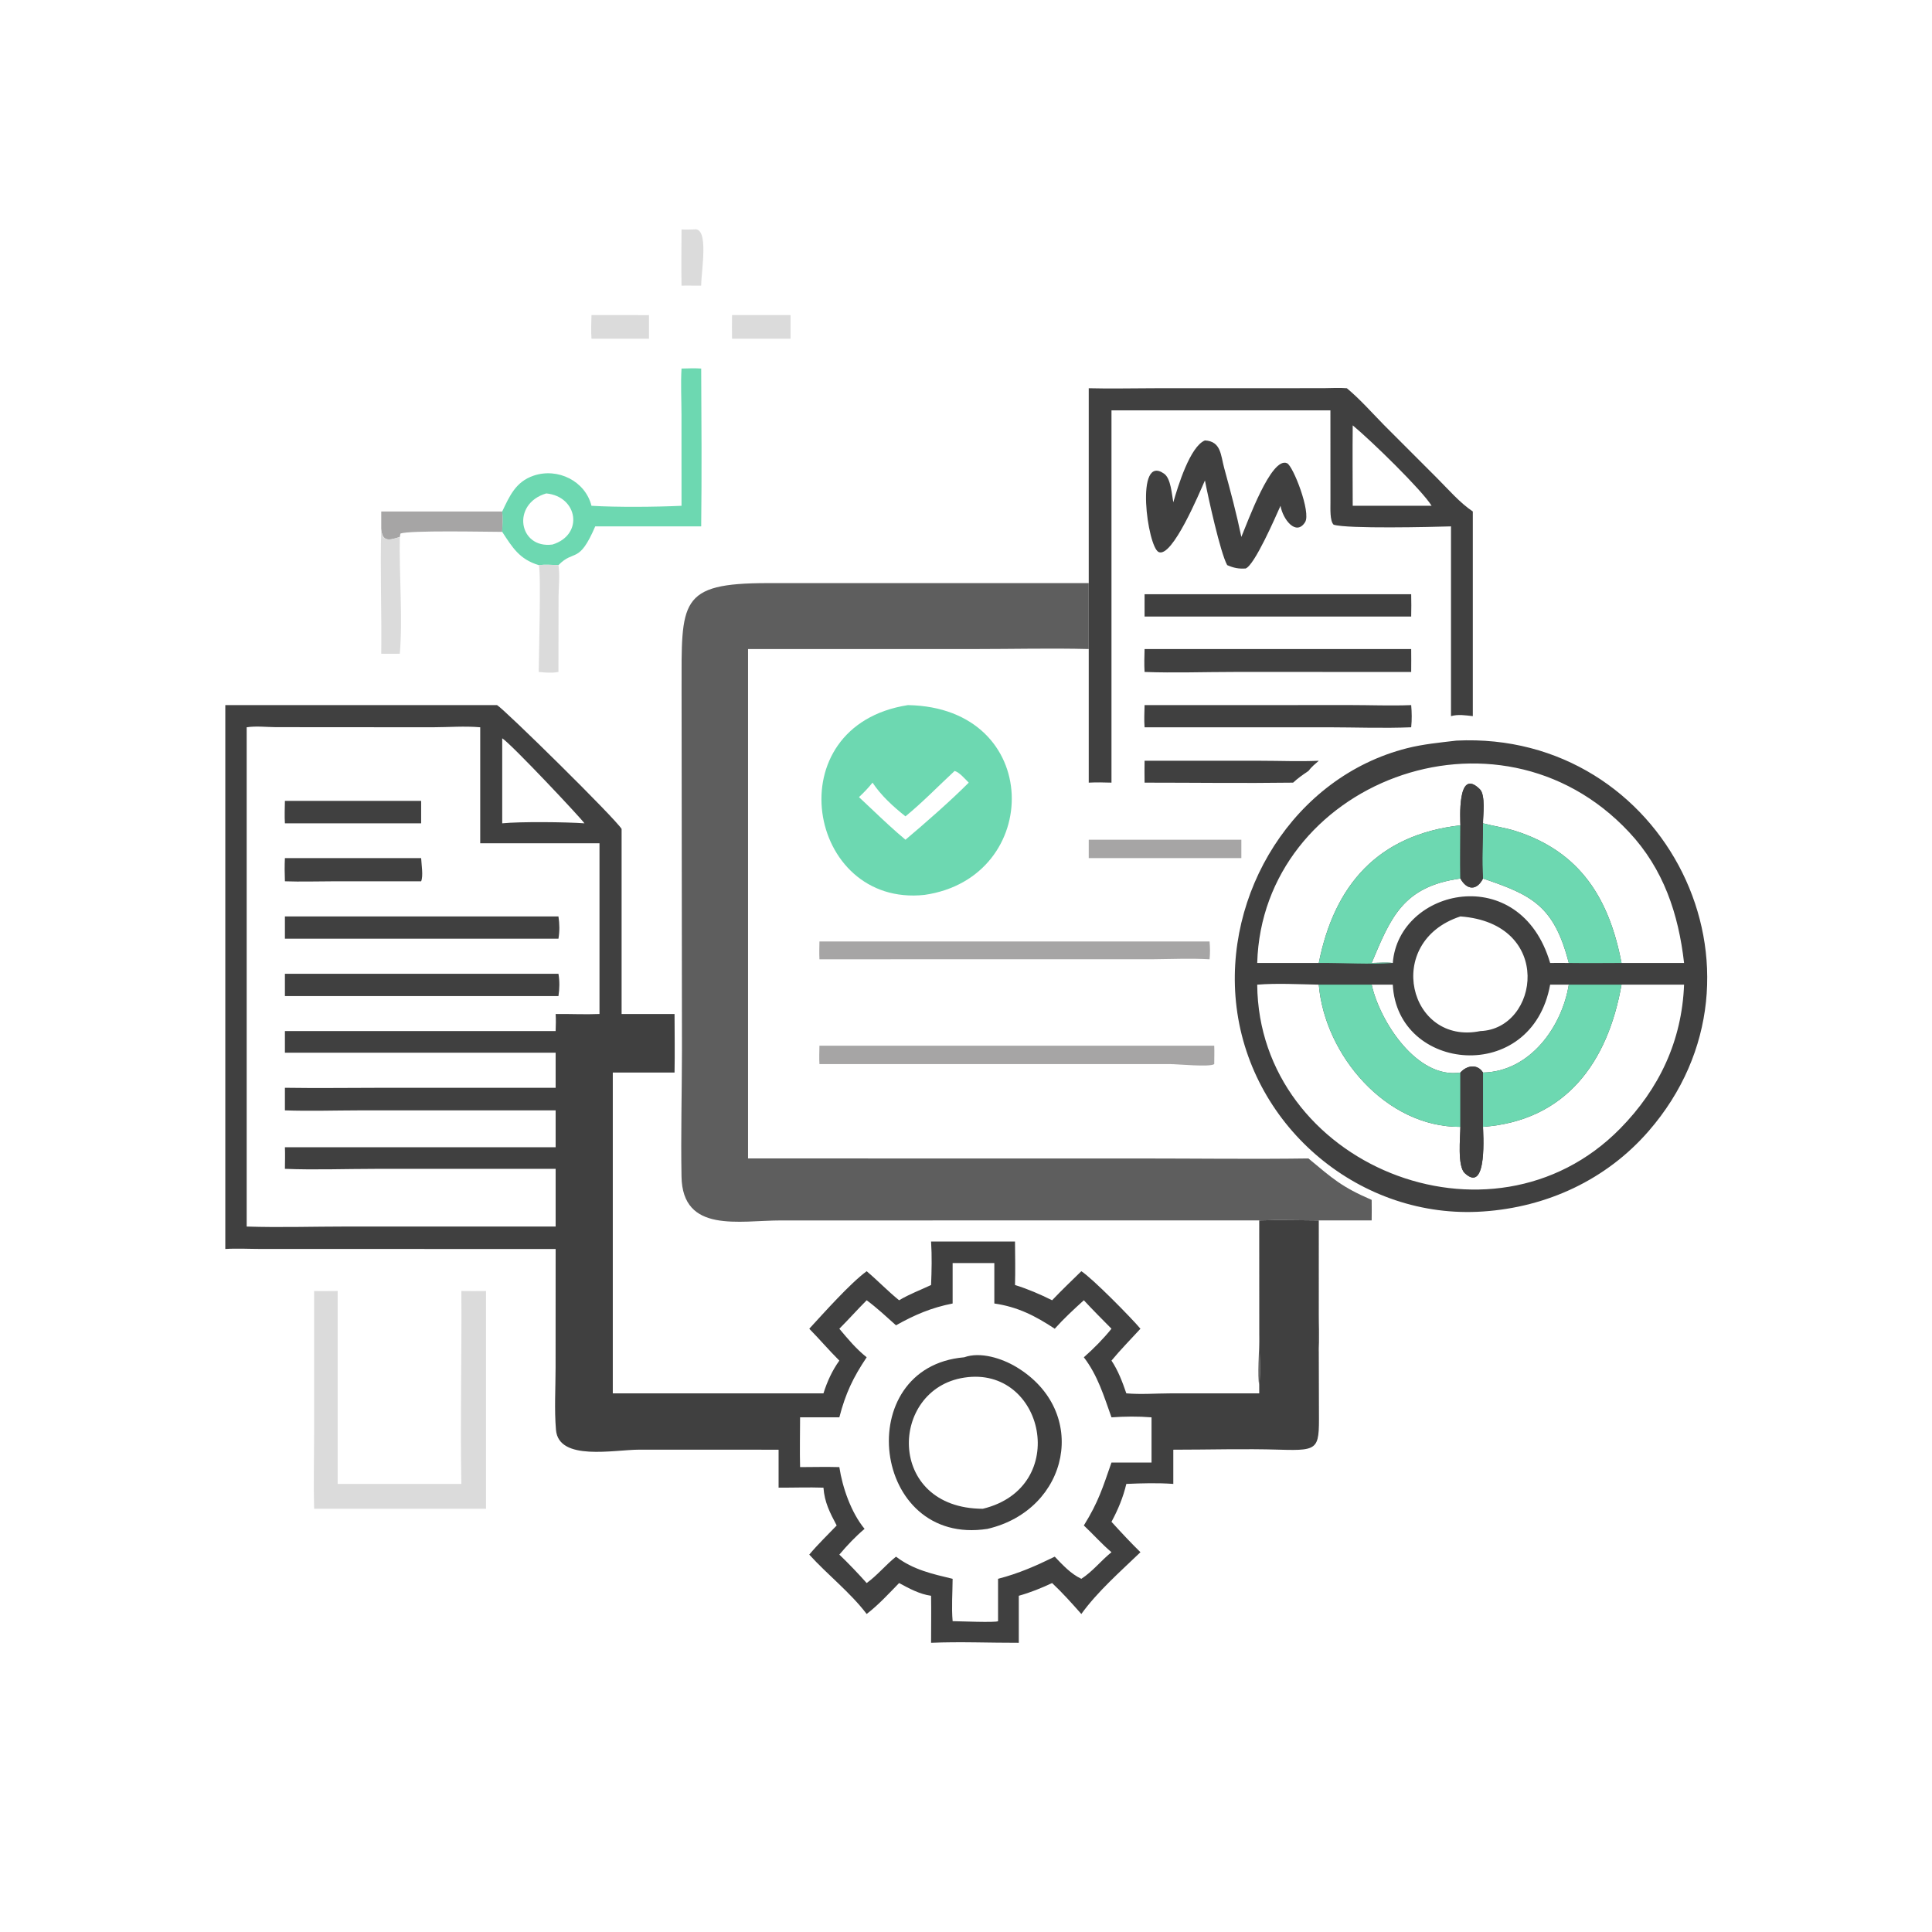 <svg xmlns="http://www.w3.org/2000/svg" xmlns:xlink="http://www.w3.org/1999/xlink" width="1024" height="1024"><path fill="#404040" transform="scale(2 2)" d="M59.709 186.861L131.725 186.861C133.678 187.977 163.129 216.958 164.731 219.683L164.731 268.72L178.762 268.72C178.779 273.89 178.855 279.067 178.762 284.237L162.397 284.237L162.397 369.25L218.224 369.25C219.218 366.12 220.52 363.25 222.434 360.574C219.685 357.839 217.179 354.887 214.464 352.127C218.348 347.925 225.247 340.132 229.677 336.889C232.626 339.368 235.273 342.16 238.274 344.584C241.002 342.95 243.885 341.892 246.744 340.542C246.901 336.715 246.992 332.842 246.744 329.018L268.987 329.018C269.02 332.858 269.096 336.703 268.987 340.542C272.353 341.58 275.666 343.011 278.821 344.584C281.329 341.948 283.958 339.428 286.563 336.889C289.383 338.643 299.911 349.337 302.231 352.127C299.656 354.948 296.992 357.624 294.554 360.574C296.323 363.218 297.46 366.252 298.488 369.25C302.312 369.594 306.32 369.264 310.171 369.258L333.709 369.25L333.709 367.366C334.144 363.199 333.726 357.949 333.723 353.633L333.709 323.425C338.946 323.233 344.251 323.408 349.494 323.425L349.483 346.55C349.477 350.44 349.227 354.452 349.494 358.326L349.529 372.301C349.543 383.939 350.239 384.521 339.127 384.18C329.765 383.892 320.308 384.188 310.938 384.186L310.938 393.254C306.813 392.953 302.619 393.075 298.488 393.254C297.648 396.815 296.291 400.076 294.554 403.292C297.059 406.046 299.571 408.747 302.231 411.353C296.911 416.478 290.883 421.74 286.563 427.725C284.07 424.905 281.567 422.102 278.821 419.523C275.928 420.878 273.076 422.03 269.993 422.897L269.993 435.36C262.29 435.38 254.432 435.027 246.744 435.36C246.746 431.209 246.814 427.047 246.744 422.897C243.747 422.492 240.902 420.951 238.274 419.523C235.527 422.341 232.8 425.32 229.677 427.725C225.312 421.973 219.31 417.342 214.464 411.985C216.733 409.272 219.288 406.825 221.728 404.269C219.941 400.882 218.508 398.153 218.224 394.247C214.264 394.111 210.298 394.259 206.336 394.247L206.336 384.186L169.424 384.175C162.742 384.18 148.058 387.317 147.34 378.941C146.879 373.564 147.233 367.872 147.235 362.464L147.25 330.995L69.082 330.986C65.993 330.985 62.786 330.797 59.709 330.995L59.709 186.861ZM95.125 294.26C88.605 294.274 82.019 294.487 75.505 294.26L75.505 288.272C84.238 288.411 92.99 288.273 101.725 288.274L147.25 288.272L147.25 278.976L75.505 278.976L75.505 273.248L147.25 273.248C147.289 271.74 147.364 270.226 147.25 268.72C151.114 268.676 155.019 268.882 158.873 268.72L158.873 223.476L127.264 223.476L127.264 192.738C123.135 192.369 118.781 192.727 114.623 192.734L73.097 192.706C70.596 192.685 67.835 192.352 65.373 192.738L65.373 325.047C74.109 325.334 82.944 325.046 91.691 325.044L147.25 325.047L147.25 309.753L99.387 309.759C91.458 309.761 83.417 310.075 75.505 309.753C75.515 307.852 75.587 305.93 75.505 304.031L147.25 304.031L147.25 294.26L95.125 294.26ZM237.451 351.219C234.929 348.961 232.402 346.598 229.677 344.584C227.213 347.053 224.896 349.66 222.434 352.127C224.708 354.857 226.886 357.462 229.677 359.695C226.046 365.11 224.074 369.292 222.434 375.61L212.03 375.61C212.026 379.998 211.919 384.412 212.03 388.798C215.491 388.791 218.975 388.699 222.434 388.798C223.265 394.257 225.574 400.865 229.119 405.167C226.662 407.24 224.511 409.537 222.434 411.985C224.961 414.408 227.344 416.912 229.677 419.523C232.552 417.437 234.705 414.72 237.451 412.533C241.982 415.99 247.014 417.098 252.456 418.402C252.433 422.078 252.134 425.971 252.456 429.625C253.914 429.628 263.887 430.062 264.496 429.625L264.496 418.402C270.031 416.961 274.408 415.024 279.519 412.533C281.634 414.75 283.756 417.071 286.563 418.402C289.582 416.456 291.761 413.588 294.554 411.353C291.939 409.143 289.719 406.598 287.227 404.269C291.129 397.978 292.196 394.329 294.554 387.584L305.168 387.584L305.168 375.61C301.596 375.327 298.131 375.357 294.554 375.61C292.544 369.976 290.928 364.53 287.227 359.695C289.852 357.384 292.357 354.85 294.554 352.127C292.089 349.634 289.609 347.156 287.227 344.584C284.575 346.99 281.904 349.452 279.519 352.127C274.373 348.72 269.695 346.331 263.508 345.44L263.508 334.72L252.456 334.72L252.456 345.44C246.853 346.539 242.424 348.429 237.451 351.219ZM133.092 195.653L133.092 218.19C137.906 217.705 150.034 217.837 154.881 218.19C154.322 217.198 135.611 197.257 133.092 195.653Z"></path><path fill="#404040" transform="scale(2 2)" d="M75.505 242.864L147.996 242.864C148.298 244.914 148.334 246.712 147.996 248.758L75.505 248.758L75.505 242.864Z"></path><path fill="#404040" transform="scale(2 2)" d="M75.505 258.062L147.996 258.062C148.332 260.099 148.297 261.939 147.996 263.973L75.505 263.973L75.505 258.062Z"></path><path fill="#404040" transform="scale(2 2)" d="M75.505 212.247L111.607 212.247L111.607 218.19L75.505 218.19C75.378 216.223 75.477 214.219 75.505 212.247Z"></path><path fill="#404040" transform="scale(2 2)" d="M75.505 227.407L111.607 227.407C111.675 229.008 112.215 232.139 111.607 233.552L88.205 233.556C83.977 233.562 79.729 233.702 75.505 233.552C75.427 231.491 75.4 229.467 75.505 227.407Z"></path><path fill="#404040" transform="scale(2 2)" d="M255.53 359.695C259.847 358.138 265.543 359.997 269.289 362.239C288.925 373.992 283.369 400.125 261.691 405.167C230.88 409.96 225.422 362.265 255.53 359.695ZM260.454 399.841C283.858 394.189 276.734 361.8 255.53 365.084C235.615 368.104 234.776 399.761 260.454 399.841Z"></path><path fill="#404040" transform="scale(2 2)" d="M385.986 196.268C441.302 193.6 473.363 257.836 436.879 299.783C425.676 312.663 409.97 319.917 393.015 321.055C360.725 323.283 331.673 299.033 327.699 266.907C323.977 236.809 342.896 205.882 372.878 198.285C377.162 197.2 381.607 196.783 385.986 196.268ZM446.297 260.945L429.718 260.945C426.1 281.551 414.937 296.993 393.015 298.629C393 299.64 394.318 316.646 388.17 310.888C386.182 309.026 386.992 301.422 387.021 298.629C367.268 298.753 351.058 279.564 349.494 260.945C344.266 260.845 338.354 260.526 333.174 260.945C333.571 308.432 395.088 333.896 429.333 299.112C439.728 288.552 445.721 275.823 446.297 260.945ZM349.494 255.194C353.613 234.516 365.16 221.236 387.021 218.719C387.038 217.514 386.053 203.097 392.175 209.157C393.733 210.699 393.006 216.11 393.015 218.19C395.857 218.944 398.82 219.326 401.622 220.22C418.985 225.76 426.513 238.418 429.718 255.194L446.297 255.194C444.815 242.193 440.859 230.29 431.722 220.525C396.71 183.106 334.52 207.728 333.174 255.194L349.494 255.194ZM392.284 273.248C407.899 272.69 411.86 244.712 387.021 242.864C366.498 249.592 373.395 277.107 392.284 273.248ZM363.506 255.194C365.322 255.167 367.31 254.98 369.105 255.194C370.634 235.403 402.859 228.131 410.804 255.194C412.449 255.193 414.102 255.158 415.747 255.194C411.851 240.044 405.984 237.192 393.015 232.818C391.335 236.15 388.699 235.864 387.021 232.818C371.776 234.922 368.55 243.201 363.506 255.194ZM410.804 260.945C405.977 287.652 370.258 284.148 369.105 260.945L363.506 260.945C365.665 270.727 375.572 286.033 387.021 284.237C388.691 282.345 391.498 281.848 393.015 284.237C405.402 284.016 413.928 272.191 415.747 260.945L410.804 260.945Z"></path><path fill="#6DD8B1" transform="scale(2 2)" d="M349.494 260.945L363.506 260.945C365.665 270.727 375.572 286.033 387.021 284.237L387.021 298.629C367.268 298.753 351.058 279.564 349.494 260.945Z"></path><path fill="#6DD8B1" transform="scale(2 2)" d="M415.747 260.945L429.718 260.945C426.1 281.551 414.937 296.993 393.015 298.629L393.015 284.237C405.402 284.016 413.928 272.191 415.747 260.945Z"></path><path fill="#6DD8B1" transform="scale(2 2)" d="M349.494 255.194C353.613 234.516 365.16 221.236 387.021 218.719C387.017 223.415 386.943 228.123 387.021 232.818C371.776 234.922 368.55 243.201 363.506 255.194C365.322 255.167 367.31 254.98 369.105 255.194C362.642 255.615 355.987 255.148 349.494 255.194Z"></path><path fill="#6DD8B1" transform="scale(2 2)" d="M393.015 218.19C395.857 218.944 398.82 219.326 401.622 220.22C418.985 225.76 426.513 238.418 429.718 255.194C425.062 255.211 420.403 255.256 415.747 255.194C411.851 240.044 405.984 237.192 393.015 232.818C392.662 228.061 393.003 222.978 393.015 218.19Z"></path><path fill="#404040" transform="scale(2 2)" d="M387.021 284.237C388.691 282.345 391.498 281.848 393.015 284.237L393.015 298.629C393 299.64 394.318 316.646 388.17 310.888C386.182 309.026 386.992 301.422 387.021 298.629L387.021 284.237Z"></path><path fill="#404040" transform="scale(2 2)" d="M387.021 218.719C387.038 217.514 386.053 203.097 392.175 209.157C393.733 210.699 393.006 216.11 393.015 218.19C393.003 222.978 392.662 228.061 393.015 232.818C391.335 236.15 388.699 235.864 387.021 232.818C386.943 228.123 387.017 223.415 387.021 218.719Z"></path><path fill="#5E5E5E" transform="scale(2 2)" d="M333.709 323.425L207.032 323.428C195.884 323.427 180.872 326.934 180.606 311.798C180.41 300.71 180.706 289.609 180.727 278.521L180.626 182.927C180.616 159.34 179.809 154.549 203.393 154.529L288.526 154.532L288.526 172.001C278.51 171.747 268.424 172.004 258.399 172.004L198.24 172.001L198.24 307.001L301.95 307.005C316.874 307.007 331.829 307.209 346.749 307.001C353.209 312.375 355.562 314.564 363.506 317.983C363.517 319.797 363.544 321.612 363.506 323.425L349.494 323.425L349.51 346.558C349.512 350.461 349.672 354.43 349.494 358.326C349.227 354.452 349.477 350.44 349.483 346.55L349.494 323.425C344.251 323.408 338.946 323.233 333.709 323.425L333.723 353.633C333.726 357.949 334.144 363.199 333.709 367.366C333.201 364.31 333.711 358.184 333.719 354.804L333.709 323.425Z"></path><path fill="#404040" transform="scale(2 2)" d="M288.526 102.884C294.242 103.036 299.967 102.89 305.685 102.885L350.752 102.869C352.775 102.866 354.914 102.704 356.925 102.884C360.452 105.81 363.525 109.33 366.736 112.594L380.98 126.851C383.913 129.786 386.856 133.231 390.313 135.549L390.313 189.785C388.309 189.567 386.502 189.243 384.528 189.785L384.528 139.496C379.633 139.648 357.008 140.193 353.422 139.048C352.389 138.036 352.597 134.713 352.583 133.296L352.573 108.75L294.554 108.75L294.554 207.408C292.538 207.35 290.54 207.3 288.526 207.408L288.526 172.001L288.526 154.532L288.526 102.884ZM358.484 134.039L379.393 134.039C376.868 129.925 363.447 116.82 358.484 112.722C358.408 119.825 358.472 126.934 358.484 134.039Z"></path><path fill="#6DD8B1" transform="scale(2 2)" d="M240.611 186.861C276.651 187.503 276.432 232.628 245.017 237.155C213.863 240.521 205.386 192.355 240.611 186.861ZM239.961 216.343C236.751 213.791 233.495 210.84 231.23 207.408C230.112 208.814 228.949 210.016 227.641 211.245L231.23 214.625C234.084 217.335 236.94 220.013 239.961 222.537C245.042 218.264 252.143 212.036 256.726 207.408C255.789 206.486 254.252 204.646 252.98 204.313C248.7 208.284 244.466 212.66 239.961 216.343Z"></path><path fill="#DBDBDB" transform="scale(2 2)" d="M83.243 342.129C85.317 342.187 87.408 342.13 89.484 342.129L89.484 393.254L122.264 393.254C121.944 376.227 122.389 359.162 122.264 342.129C124.437 342.18 126.621 342.132 128.795 342.129L128.795 348.875L128.795 399.841L83.243 399.841C83.066 393.38 83.236 386.866 83.237 380.4L83.243 342.129Z"></path><path fill="#6DD8B1" transform="scale(2 2)" d="M180.61 97.668C182.346 97.629 184.087 97.551 185.822 97.668C185.902 111.6 185.988 125.566 185.822 139.496L157.743 139.496C153.37 149.66 152.198 145.452 147.996 149.762C146.263 149.704 144.493 149.572 142.768 149.762C137.675 148.222 135.826 145.134 133.092 140.95C133.146 139.158 133.27 137.335 133.092 135.549C135.047 131.414 136.695 127.657 141.394 126.062C147.834 123.876 155.107 127.481 156.747 134.039C163.609 134.45 173.718 134.359 180.61 134.039L180.598 109.875C180.595 105.84 180.372 101.69 180.61 97.668ZM146.415 144.305C154.787 141.713 153.122 131.557 144.766 130.762C135.421 133.507 137.455 145.516 146.415 144.305Z"></path><path fill="#404040" transform="scale(2 2)" d="M319.319 116.717C323.629 116.958 323.493 120.649 324.423 124.04C326.086 130.103 327.69 136.129 328.971 142.287C330.562 138.563 336.903 120.832 341.094 122.766C342.709 123.512 347.487 135.792 345.867 138.37C343.469 142.187 339.958 137.623 339.35 134.039C338 137.048 332.494 149.763 330.106 150.657C328.221 150.776 326.949 150.519 325.218 149.762C323.409 146.53 320.151 131.665 319.319 127.322C317.939 130.433 310.645 147.97 307.048 146.293C304.08 144.909 300.703 120.053 308.494 125.527C310.324 126.813 310.534 131.063 310.938 133.117C312.196 128.726 315.402 118.302 319.319 116.717Z"></path><path fill="#A6A5A5" transform="scale(2 2)" d="M217.161 277.125L321.782 277.125C321.86 278.736 321.785 280.387 321.782 282.001C320.561 282.851 312.125 281.995 310.029 281.995L217.161 282.001C217.059 280.387 217.138 278.743 217.161 277.125Z"></path><path fill="#A6A5A5" transform="scale(2 2)" d="M217.161 249.505L320.547 249.505C320.685 251.121 320.71 252.606 320.547 254.221C315.56 253.938 310.626 254.161 305.64 254.209L217.161 254.221C217.084 252.65 217.134 251.077 217.161 249.505Z"></path><path fill="#404040" transform="scale(2 2)" d="M303.325 157.474L373.981 157.474C374.014 159.446 374.039 161.412 373.981 163.384L303.325 163.384C303.357 161.415 303.285 159.445 303.325 157.474Z"></path><path fill="#404040" transform="scale(2 2)" d="M326.25 186.861L357.774 186.846C363.161 186.848 368.602 187.072 373.981 186.861C374.15 188.889 374.183 190.709 373.981 192.738C366.659 193.035 359.21 192.75 351.875 192.738L303.325 192.738C303.167 190.798 303.287 188.808 303.325 186.861L326.25 186.861Z"></path><path fill="#404040" transform="scale(2 2)" d="M303.325 172.001L373.981 172.001C374.005 174.026 374 176.049 373.981 178.074L327.024 178.073C319.15 178.073 311.187 178.368 303.325 178.074C303.195 176.052 303.276 174.025 303.325 172.001Z"></path><path fill="#404040" transform="scale(2 2)" d="M303.325 201.609L334.082 201.61C339.203 201.613 344.383 201.837 349.494 201.609C348.512 202.461 347.522 203.259 346.749 204.313C345.315 205.28 343.946 206.22 342.685 207.408C329.575 207.593 316.437 207.407 303.325 207.408C303.29 205.474 303.3 203.544 303.325 201.609Z"></path><path fill="#A6A5A5" transform="scale(2 2)" d="M288.526 222.537L328.971 222.537L328.971 227.407L288.526 227.407L288.526 222.537Z"></path><path fill="#A6A5A5" transform="scale(2 2)" d="M133.092 135.549C133.27 137.335 133.146 139.158 133.092 140.95C128.825 140.945 108.345 140.488 106.118 141.411L105.955 142.287C102.848 143.349 101.272 143.474 101.034 140.145L101.034 135.549L133.092 135.549Z"></path><path fill="#DBDBDB" transform="scale(2 2)" d="M101.034 140.145C101.272 143.474 102.848 143.349 105.955 142.287C105.752 152.08 106.753 163.823 105.955 173.25C104.316 173.283 102.673 173.254 101.034 173.25C101.174 162.224 100.713 151.162 101.034 140.145Z"></path><path fill="#DBDBDB" transform="scale(2 2)" d="M142.768 149.762C144.493 149.572 146.263 149.704 147.996 149.762C148.422 152.366 148.027 155.578 148.02 158.262L147.996 178.074C146.303 178.407 144.472 178.244 142.768 178.074C142.765 175.076 143.452 150.839 142.768 149.762Z"></path><path fill="#DBDBDB" transform="scale(2 2)" d="M193.998 83.509L209.506 83.509L209.506 89.76L193.998 89.76C193.949 87.678 193.988 85.591 193.998 83.509Z"></path><path fill="#DBDBDB" transform="scale(2 2)" d="M168.904 83.509C169.929 83.542 170.963 83.511 171.989 83.509L171.989 89.76L159.688 89.76L156.747 89.76C156.604 87.677 156.692 85.593 156.747 83.509L168.904 83.509Z"></path><path fill="#DBDBDB" transform="scale(2 2)" d="M183.911 60.8C188.001 60.049 185.831 71.753 185.822 75.693L183.911 75.693C182.813 75.663 181.709 75.691 180.61 75.693C180.524 70.731 180.591 65.763 180.61 60.8C181.704 60.891 182.815 60.825 183.911 60.8Z"></path></svg>
